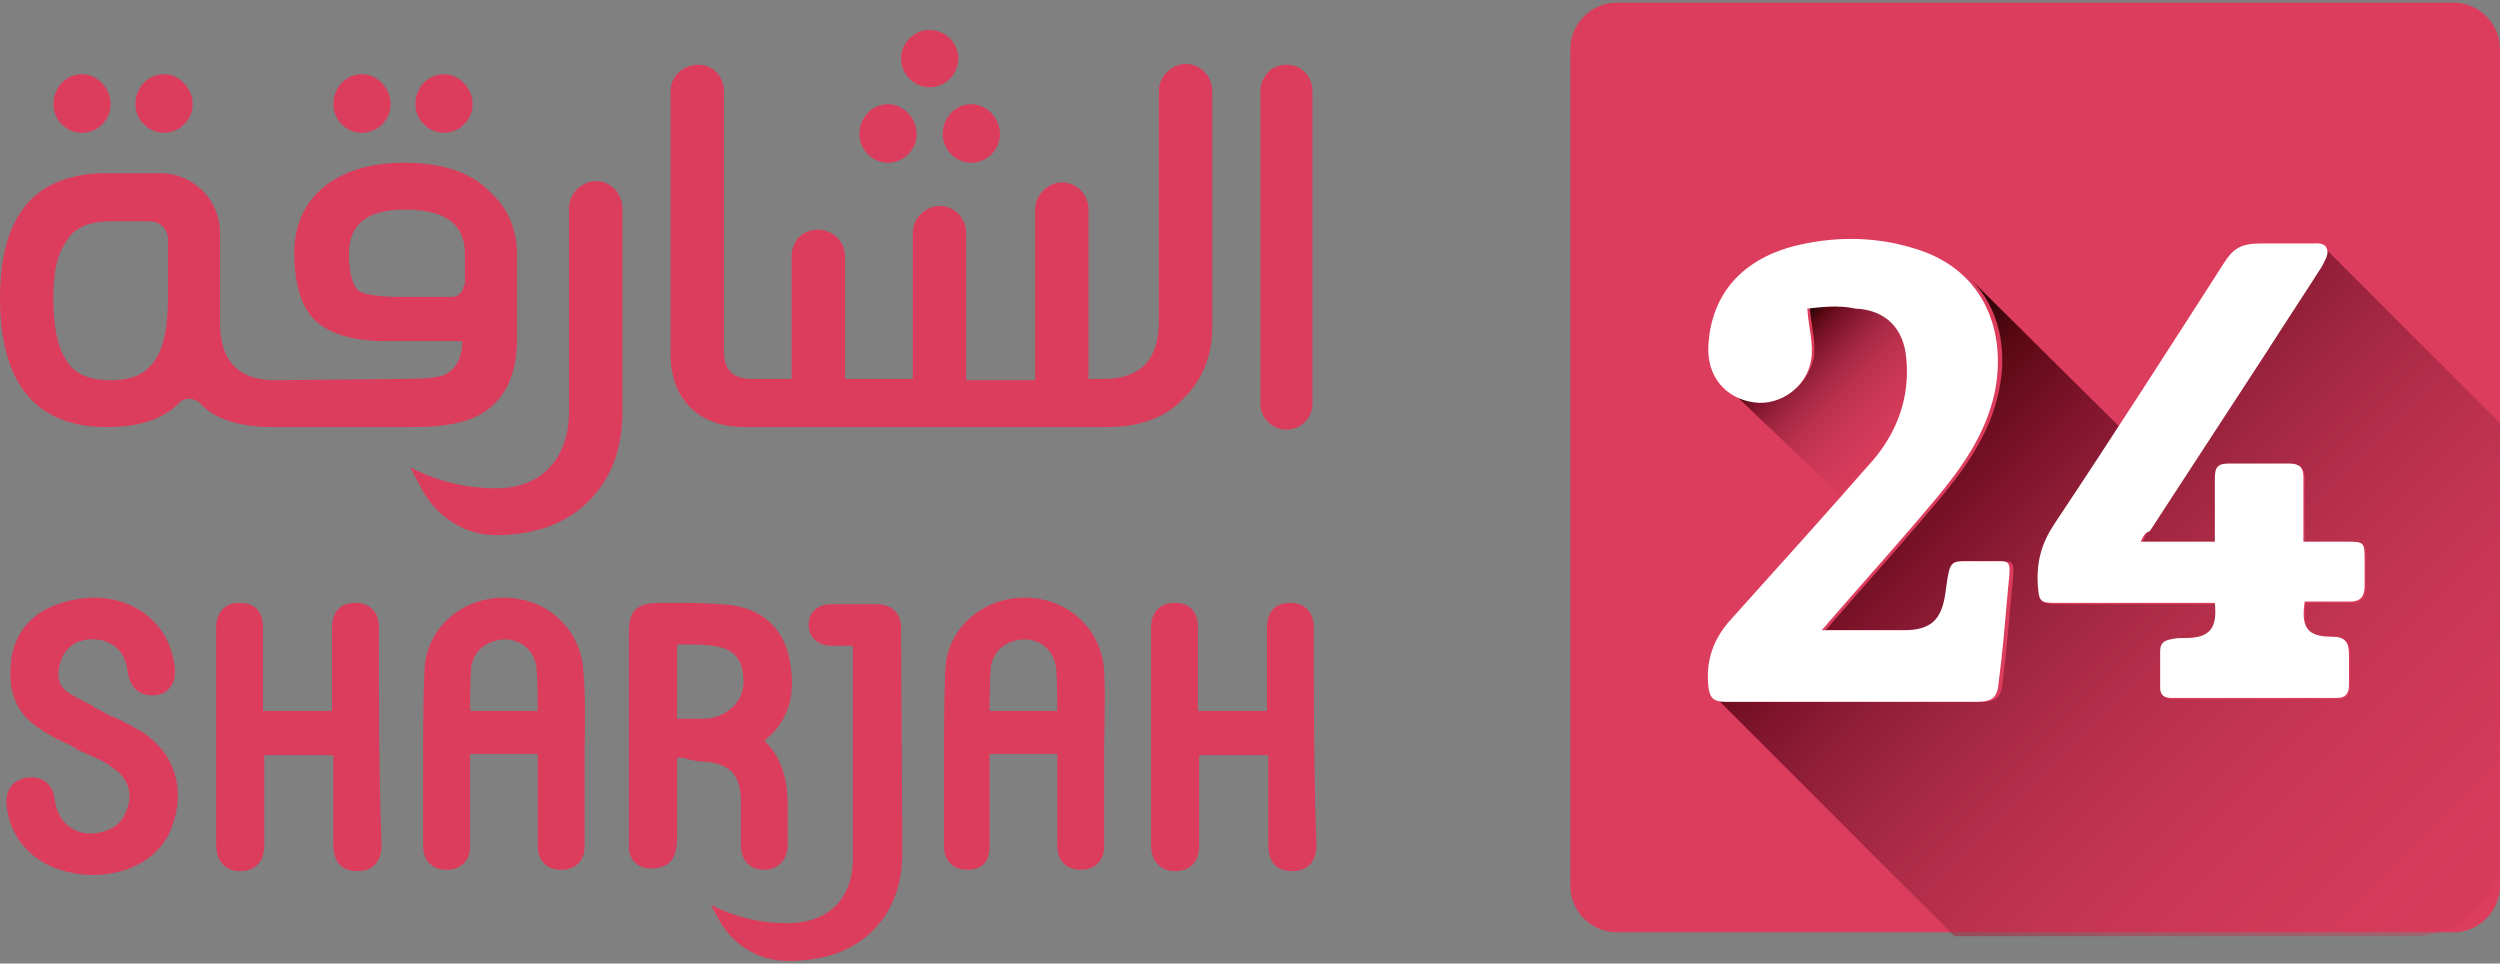 <svg version="1.1" id="Layer_1" xmlns="http://www.w3.org/2000/svg" xmlns:xlink="http://www.w3.org/1999/xlink" x="0" y="0" width="192" height="74" style="enable-background:new 0 0 192 74" xml:space="preserve"><rect width="100%" height="100%" fill="#808080" stroke="none"/><style>.st1{fill:#dd3d5d}.st4{fill:#fff}</style><defs><path id="SVGID_1_" d="M0 .2h192v73.7H0z"/></defs><clipPath id="SVGID_2_"><use xlink:href="#SVGID_1_" style="overflow:visible"/></clipPath><g style="clip-path:url(#SVGID_2_)"><path class="st1" d="M124.2 71.6h64.2c2 0 3.6-1.6 3.6-3.6V3.8c0-2-1.6-3.6-3.6-3.6h-64.2c-2 0-3.6 1.6-3.6 3.6V68c0 2 1.6 3.6 3.6 3.6z"/><linearGradient id="SVGID_3_" gradientUnits="userSpaceOnUse" x1="143.373" y1="50.497" x2="217.248" y2="-23.378" gradientTransform="matrix(1 0 0 -1 0 75)"><stop offset="0" style="stop-color:#6e0e25"/><stop offset=".03" style="stop-color:#000;stop-opacity:.92"/><stop offset=".086" style="stop-color:#470006;stop-opacity:.868"/><stop offset=".17" style="stop-color:#6c0c24;stop-opacity:.788"/><stop offset=".26" style="stop-color:#891d35;stop-opacity:.703"/><stop offset=".353" style="stop-color:#a22842;stop-opacity:.614"/><stop offset=".452" style="stop-color:#b7304c;stop-opacity:.52"/><stop offset=".558" style="stop-color:#c83654;stop-opacity:.42"/><stop offset=".674" style="stop-color:#d43a59;stop-opacity:.31"/><stop offset=".807" style="stop-color:#da3c5c;stop-opacity:.183"/><stop offset="1" style="stop-color:#dd3d5d;stop-opacity:0"/></linearGradient><path d="m192 32.5-13.4-13.4c.2.4-.2 1-.4 1.4-1.4 2.2-2.8 4.3-4.2 6.5l-9 13.8c-.2.2-.3.5-.5.9h5.7v-4.9c0-.9.3-1.1 1.1-1.1h4.6c.8 0 1.1.3 1.1 1v5h3.2c1.5 0 1.5 0 1.5 1.5v1.9c0 .8-.3 1.2-1.1 1.2h-3.5c-.3 2 .2 2.7 2.1 2.7 1 0 1.3.4 1.3 1.4v2.3c0 .7-.3 1-.9 1h-12.7c-.6 0-.9-.2-.9-.8v-2.8c0-.6.3-.8.8-.9.4-.1.7-.1 1.1-.1 1.9 0 2.5-.7 2.3-2.7h-12.3c-1.2 0-1.2-.2-1.3-1.4-.1-1.8.3-3.2 1.3-4.7 1.7-2.5 3.3-5 4.9-7.5l-11.4-11.3c2.2 2.2 2.8 5.5 2.1 8.6-.7 3.3-2.6 5.9-4.6 8.3-2.6 3.1-5.3 6.1-8 9.2-.2.2-.3.4-.7.8H146.5c2.1 0 2.9-.8 3.2-2.8.3-2.2.3-2.5 1.4-2.5h2.8c.9 0 .8.3.6 2.3-.2 2.3-.4 4.7-.7 7-.1 1.2-.5 1.5-1.7 1.5h-19.3c-.4 0-.7-.1-.9-.2l18.2 18.2h35.2c3.8 0 6.9-3.1 6.9-6.9V32.5z" style="fill:url(#SVGID_3_)"/><linearGradient id="SVGID_4_" gradientUnits="userSpaceOnUse" x1="136.651" y1="50.106" x2="150.92" y2="35.838" gradientTransform="matrix(1 0 0 -1 0 75)"><stop offset="0" style="stop-color:#6e0e25"/><stop offset=".03" style="stop-color:#000;stop-opacity:.92"/><stop offset=".086" style="stop-color:#470006;stop-opacity:.868"/><stop offset=".17" style="stop-color:#6c0c24;stop-opacity:.788"/><stop offset=".26" style="stop-color:#891d35;stop-opacity:.703"/><stop offset=".353" style="stop-color:#a22842;stop-opacity:.614"/><stop offset=".452" style="stop-color:#b7304c;stop-opacity:.52"/><stop offset=".558" style="stop-color:#c83654;stop-opacity:.42"/><stop offset=".674" style="stop-color:#d43a59;stop-opacity:.31"/><stop offset=".807" style="stop-color:#da3c5c;stop-opacity:.183"/><stop offset="1" style="stop-color:#dd3d5d;stop-opacity:0"/></linearGradient><path d="M134.8 30.8c-.9-.1-1.6-.5-2.1-1l8.6 8.2c.9-1 1.7-1.9 2.6-2.9 1.9-2.2 2.9-4.9 2.6-7.9-.2-2.3-1.6-3.7-3.9-3.8-1.3 0-2.6.2-3.6.2.1 1.5.5 2.7.3 3.9-.5 2.2-2.5 3.6-4.5 3.3z" style="fill:url(#SVGID_4_)"/><path class="st4" d="M138.8 23.7c.1 1.5.5 2.7.3 3.9-.3 2.1-2.4 3.6-4.4 3.3-2.2-.3-3.6-2-3.5-4.3.2-4 2.6-6.8 7-7.8 3.1-.7 6.2-.6 9.2.4 5.1 1.7 6.7 6.4 5.8 10.9-.7 3.3-2.6 5.9-4.6 8.3-2.6 3.1-5.3 6.1-8 9.2-.2.2-.3.4-.7.8H146.2c2.1 0 2.9-.8 3.2-2.8.3-2.2.3-2.5 1.4-2.5h2.8c.9 0 .8.3.6 2.3-.2 2.3-.4 4.7-.7 7-.1 1.2-.5 1.5-1.7 1.5h-19.3c-.9 0-1.2-.3-1.3-1.2-.2-2 .4-3.7 1.8-5.2 3.6-4 7.2-8 10.8-12.1 1.9-2.2 2.9-4.9 2.6-7.9-.2-2.3-1.6-3.7-3.9-3.8-1.4-.3-2.7-.1-3.7 0zM164.4 41.6h5.7v-4.9c0-.9.3-1.1 1.1-1.1h4.6c.8 0 1.1.3 1.1 1v5h3.2c1.5 0 1.5 0 1.5 1.5V45c0 .8-.3 1.2-1.1 1.2H177c-.3 2 .2 2.7 2.1 2.7 1 0 1.3.4 1.3 1.4v2.3c0 .7-.3 1-.9 1h-12.7c-.6 0-.9-.2-.9-.8V50c0-.6.3-.8.8-.9.4-.1.7-.1 1.1-.1 1.9 0 2.5-.7 2.3-2.7h-12.3c-1.2 0-1.2-.2-1.3-1.4-.1-1.8.3-3.2 1.3-4.7 4.4-6.6 8.7-13.3 13-20 .7-1.1 1.3-1.5 2.8-1.5h3.9c.5 0 1-.1 1.2.4.2.4-.2 1-.4 1.4-1.4 2.2-2.8 4.3-4.2 6.5l-9 13.8c-.4.1-.5.4-.7.8z"/><path class="st1" d="M31 12.5c-5.2 0-8.4 2.7-8.4 6.9 0 2.3.5 4 1.4 5 1.1 1.2 3 1.8 5.7 1.8h5.8c0 1.3-.5 2.2-1.4 2.6-.5.2-1.5.3-3 .3l-10 .1c-2.8 0-4.2-1.5-4.2-4.4v-6.9c0-2.6-2.1-4.6-4.6-4.6H8.2c-5.5 0-8.2 3.2-8.2 9.6 0 6.6 2.8 9.9 8.2 9.9 2.5 0 4.3-.6 5.5-1.8.4-.5 1.2-.5 1.7 0 1.1 1.2 3 1.8 5.6 1.8h10.7c2.6 0 4.5-.4 5.7-1.3 1.5-1.1 2.3-2.9 2.3-5.4v-6.6c0-1.9-.7-3.5-2-4.7-1.5-1.6-3.8-2.3-6.7-2.3zM12.9 22.9c0 2.1-.3 3.7-.9 4.6-.7 1.2-1.8 1.7-3.5 1.7s-2.9-.5-3.5-1.7c-.6-.9-.9-2.5-.9-4.6 0-2.1.3-3.3.9-4.2.6-1.2 1.8-1.7 3.5-1.7h3c.8 0 1.4.6 1.4 1.4v4.5zm22.7-1c0 .5-.4.9-.9.9h-4c-1.7 0-2.8-.2-3.2-.5-.4-.4-.7-1.3-.7-2.8 0-2.3 1.4-3.4 4.3-3.4 3.1 0 4.6 1.1 4.6 3.4v2.4z"/><path class="st1" d="M43.7 31.6c0 3.6-2.1 5.9-5.6 5.9-2.5 0-4.6-.6-6.6-1.6l.7 1.3c1.1 2.3 3.3 3.9 5.9 3.9 3 0 5.4-.9 7.1-2.6 1.8-1.8 2.6-4.1 2.6-6.9V16c0-1.4-1.3-2.4-2.6-2-.9.3-1.5 1.1-1.5 2v15.6zM71.4 6.7c1.2 0 2.2-1 2.2-2.2 0-1.2-1-2.2-2.2-2.2s-2.2 1-2.2 2.2c0 1.2 1 2.2 2.2 2.2zM68.2 12.5c1.2 0 2.2-1 2.2-2.2 0-1.2-1-2.3-2.2-2.3C67 8 66 9 66 10.3c0 1.2 1 2.2 2.2 2.2zM72.4 10.3c0 1.2 1 2.2 2.2 2.2 1.2 0 2.2-1 2.2-2.2 0-1.2-1-2.3-2.2-2.3-1.2 0-2.2 1-2.2 2.3z"/><path class="st1" d="M89 24.7c0 2.9-1.4 4.4-4.2 4.4h-1.2v-13c0-1.4-1.3-2.4-2.6-2-.9.3-1.5 1.1-1.5 2v13.1h-5.3V17.9c0-1.4-1.3-2.4-2.6-2-.9.3-1.5 1.1-1.5 2v11.2h-5.2v-9.4c0-1.4-1.3-2.3-2.6-2-.9.2-1.5 1-1.5 2v9.4h-3.1c-1.4 0-2.1-.7-2.1-2.1V7c0-1.4-1.3-2.4-2.7-1.9-.9.3-1.4 1.1-1.4 1.9v20.2c0 3.3 2 5.6 5.7 5.6H85c2.5 0 4.5-.7 5.9-2.2 1.5-1.5 2.2-3.3 2.2-5.5V7c0-1.4-1.3-2.4-2.6-2-.9.3-1.5 1.1-1.5 2v17.7zM96.8 7v24c0 1.1.9 2 2 2s2-.9 2-2V7c0-1.4-1.3-2.4-2.7-1.9-.7.2-1.3 1-1.3 1.9zM27.8 10.2c1.2 0 2.2-1 2.2-2.2 0-1.2-1-2.3-2.2-2.3s-2.2 1-2.2 2.3c0 1.2 1 2.2 2.2 2.2zM31.9 8c0 1.2 1 2.2 2.2 2.2 1.2 0 2.2-1 2.2-2.2 0-1.2-1-2.3-2.2-2.3-1.2 0-2.2 1-2.2 2.3zM6.3 10.2c1.2 0 2.2-1 2.2-2.2 0-1.2-1-2.3-2.2-2.3S4.1 6.7 4.1 8c0 1.2 1 2.2 2.2 2.2zM10.4 8c0 1.2 1 2.2 2.2 2.2 1.2 0 2.2-1 2.2-2.2 0-1.2-1-2.3-2.2-2.3-1.2 0-2.2 1-2.2 2.3zM54.2 58.5c1.9.2 2.6 1 2.7 2.8v3.6c0 1.2.7 1.9 1.8 1.9s1.8-.8 1.8-2v-2.7c0-1.7-.2-3.7-1.8-5.2 2.2-1.8 2.3-4 2-5.9-.4-2.8-2.3-4.5-5.4-4.6-1.3-.1-2.6-.1-3.8-.1h-.8c-1.8 0-2.4.6-2.4 2.2v16.7c.1.9.7 1.5 1.7 1.5s1.7-.4 1.9-1.4c.1-.4.1-.7.1-1.1v-6h.5c.6.2 1.1.3 1.7.3zm-2.2-9h.7c.9 0 1.8 0 2.6.2 1.7.4 1.8 1.9 1.8 2.7 0 1.5-1.3 2.7-2.9 2.8H52v-5.7zM100.9 48.2c0-1.2-.7-1.9-1.8-1.9-.6 0-1.8.2-1.8 1.9v6.4H92v-6.4c0-1.8-1.3-1.9-1.8-1.9-1.1 0-1.8.7-1.8 1.9v16.7c0 1.2.7 2 1.8 2h.1c.5 0 1.8-.2 1.8-2V58h5.3v6.9c0 1.8 1.2 2 1.8 2h.1c1.1 0 1.8-.7 1.8-2-.2-5.6-.2-11.1-.2-16.7zM29.1 48.2c0-1.2-.7-1.9-1.8-1.9-.6 0-1.8.2-1.8 1.9v6.4h-5.3v-6.4c0-1.8-1.3-1.9-1.8-1.9-1.1 0-1.8.7-1.8 1.9v16.7c0 1.2.7 2 1.8 2h.1c.5 0 1.8-.2 1.8-2V58h5.3v6.9c0 1.8 1.2 2 1.8 2h.1c1.1 0 1.8-.7 1.8-2-.2-5.6-.2-11.1-.2-16.7zM84.8 51.5c-.2-3.2-2.8-5.6-6.1-5.6s-6 2.4-6.1 5.6c-.1 1.9-.1 5.6-.1 5.6V65c0 1.1.7 1.8 1.8 1.8S76 66.2 76 65v-7.1h5.2V65c0 1.1.7 1.8 1.8 1.8s1.8-.7 1.8-1.8v-7.9s.1-3.7 0-5.6zM76 54.6c0-.3 0-2.5.1-3.4.2-1.2 1.1-2 2.5-2.1 1.4 0 2.3.9 2.5 2.1.1.9.1 3.1.1 3.4H76zM44.8 51.5c-.2-3.2-2.8-5.6-6.1-5.6s-6 2.4-6.1 5.6c-.1 1.9-.1 5.6-.1 5.6V65c0 1.1.7 1.8 1.8 1.8s1.8-.7 1.8-1.8v-7.1h5.2V65c0 1.1.7 1.8 1.8 1.8s1.8-.7 1.8-1.8v-7.9s.1-3.7-.1-5.6zm-8.7 3.1c0-.3 0-2.5.1-3.4.2-1.2 1.1-2 2.5-2.1 1.4 0 2.3.9 2.5 2.1.1.9.1 3.1.1 3.4h-5.2z"/><path class="st1" d="M69.2 48.2c0-1.1-.7-1.8-1.9-1.8h-3.4c-1.1 0-1.8.6-1.8 1.6 0 .9.7 1.6 1.8 1.6h1.6V66c0 3-1.9 4.9-5 4.9-2.2 0-4.1-.5-5.9-1.4l.6 1.1c1 1.9 3 3.2 5.3 3.2 2.7 0 4.8-.7 6.4-2.2 1.6-1.5 2.4-3.6 2.4-6.1l-.1-17.3zM10.9 56.2c-.7-.4-1.4-.8-2.1-1.1-.3-.1-.7-.3-1-.5-.2-.1-.5-.2-.7-.4-.6-.3-1.2-.6-1.7-.9-.7-.4-1-1-.9-1.8.2-1.5 1.1-2.4 2.6-2.4s2.5.9 2.7 2.4c.2 1.7 1.3 1.9 1.8 1.9h.3c1.1-.1 1.7-1 1.5-2.3-.4-3.1-2.9-5.2-6.2-5.2-.7 0-1.4.1-2.1.3-2.4.6-3.8 2.1-4.2 4.2-.4 2.6.3 4.4 2.2 5.6.6.4 1.3.8 2 1.1.3.1.6.3.9.5.3.1.6.3.9.4.7.3 1.3.6 1.8 1 1.2.8 1.6 2.1.9 3.5-.4 1-1.6 1.6-3 1.5-1.3-.2-2.2-1.1-2.4-2.6-.1-1.1-.9-1.8-2-1.7-1.1.1-1.8.9-1.7 2.1.3 3.2 2.9 5.3 6.5 5.4h.1c2.9 0 5.3-1.4 6.1-3.7 1.1-2.9.2-5.7-2.3-7.3z"/></g></svg>
